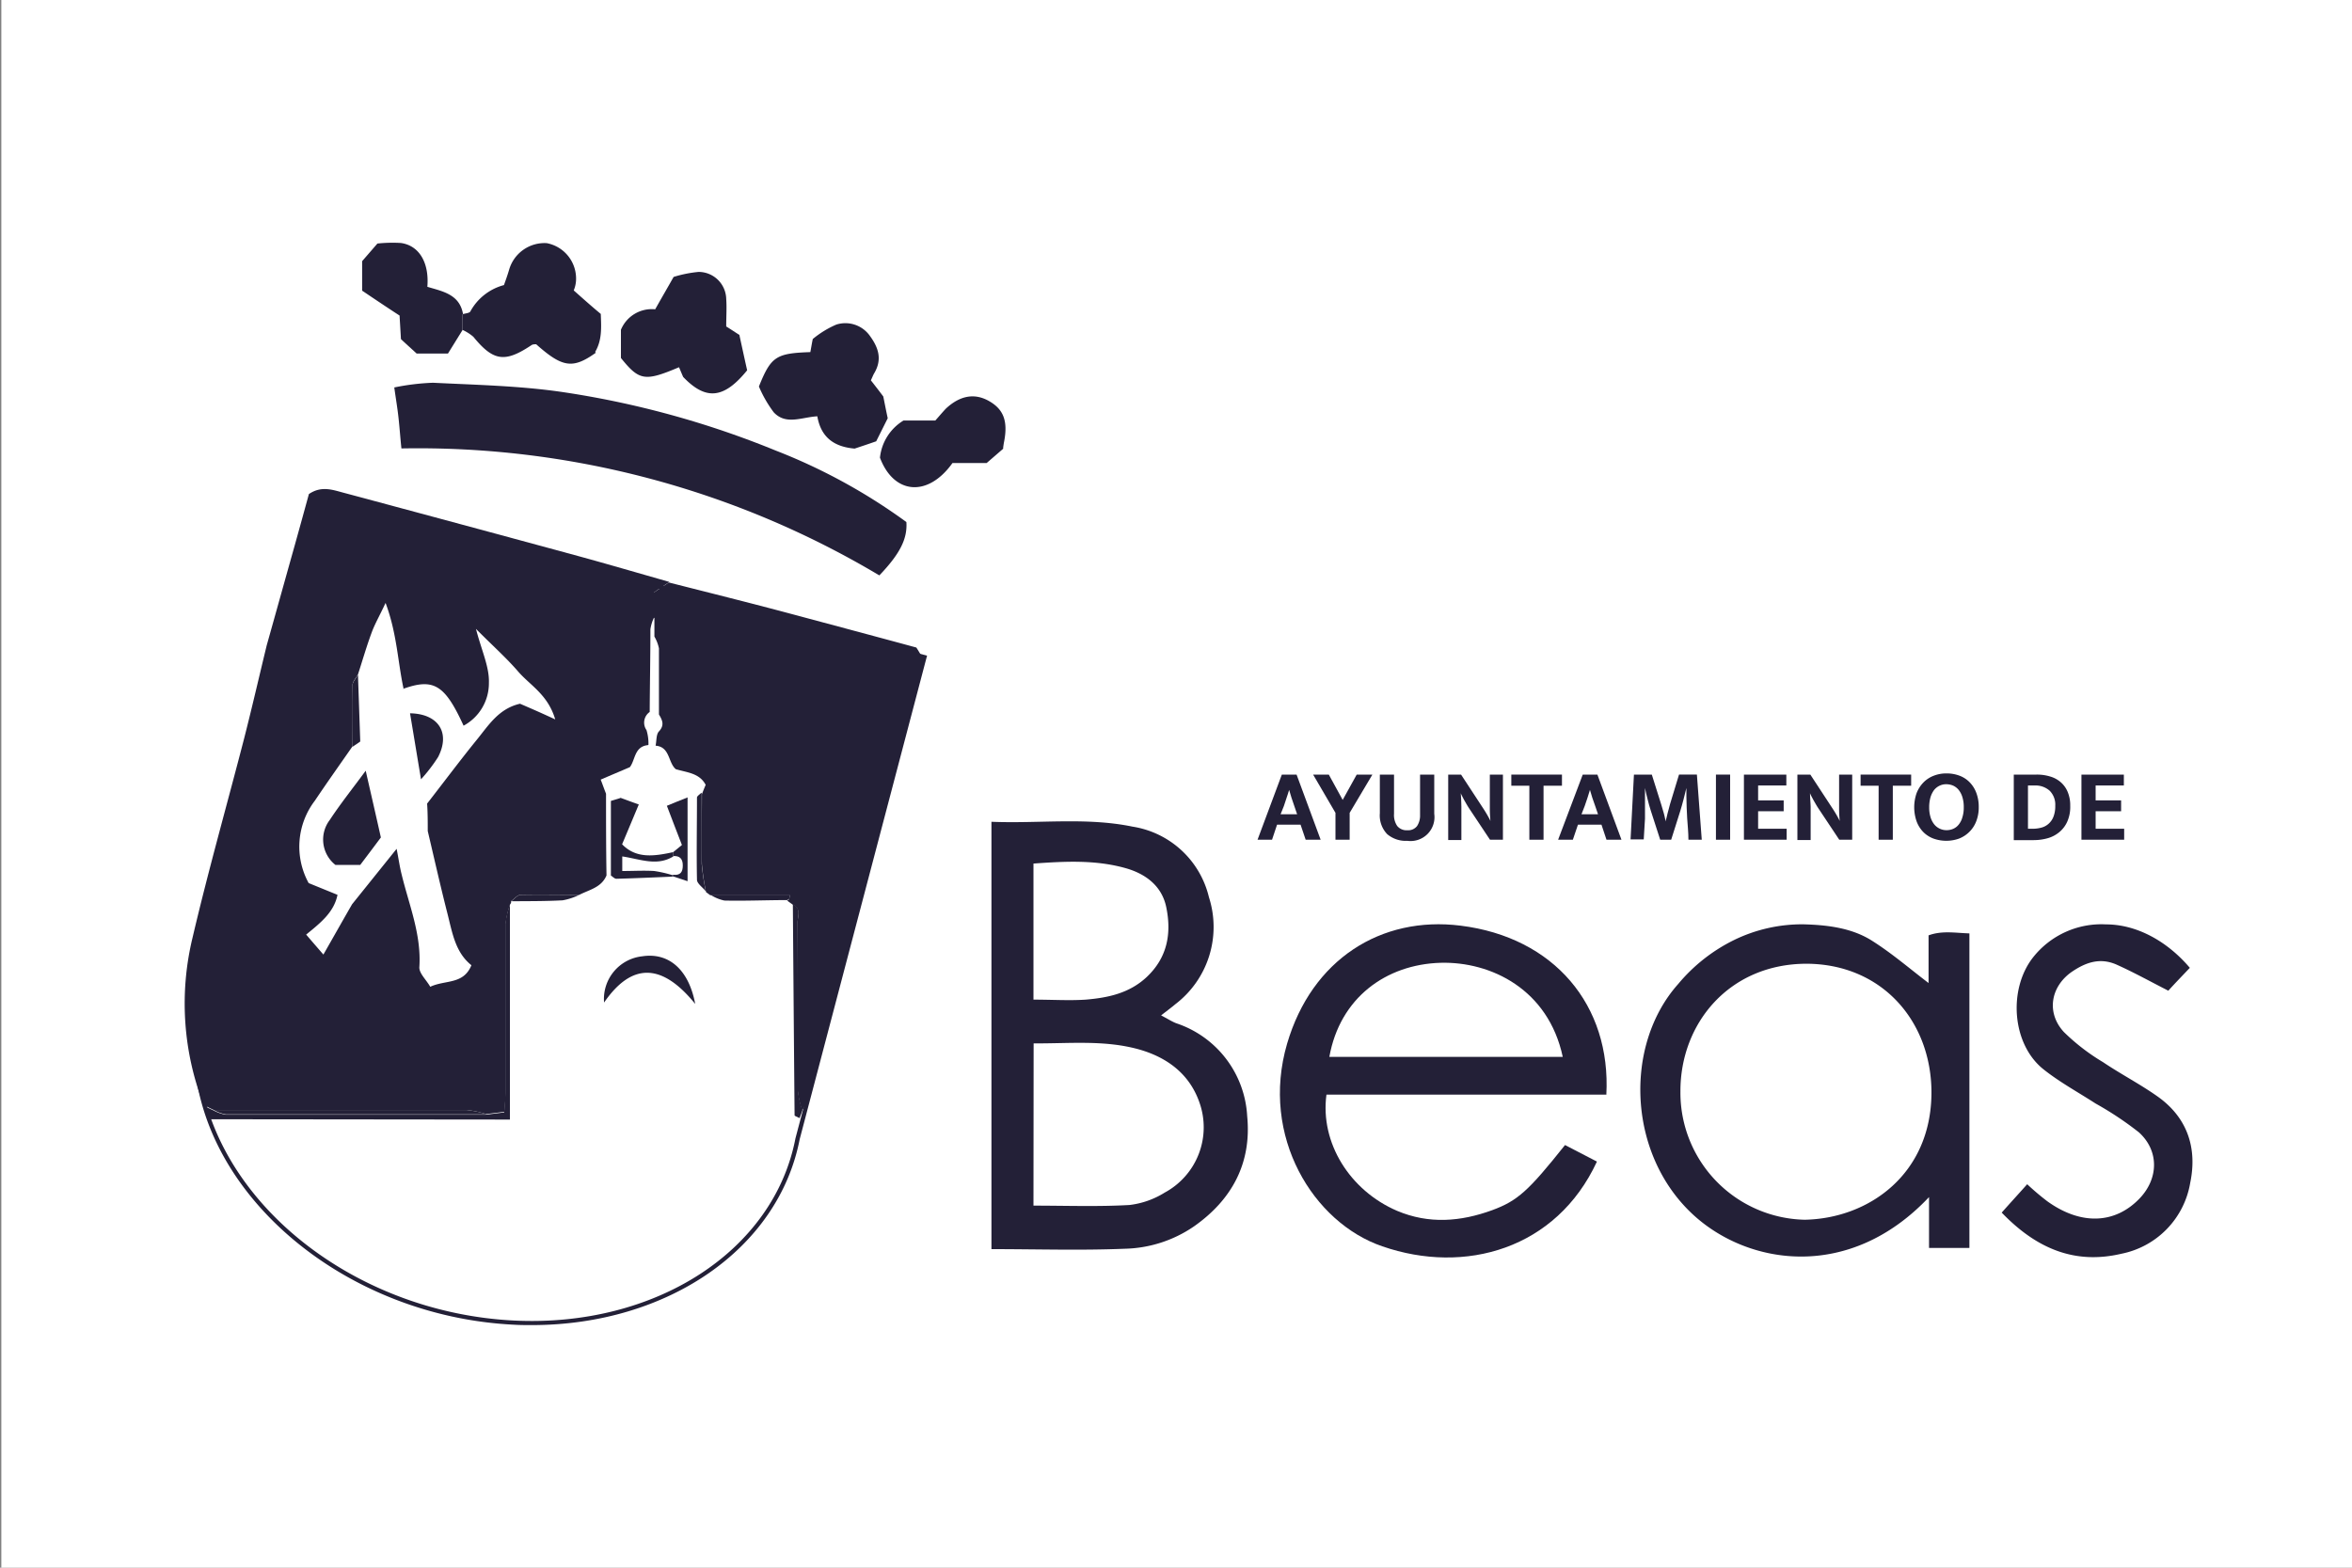 <svg xmlns="http://www.w3.org/2000/svg" id="Capa_1" data-name="Capa 1" viewBox="0 0 300 200"><rect x="0" y="0" width="300" height="200" fill="#808080" stroke="none"/><defs><style>.cls-1{fill:#fff;}.cls-2{fill:#232037;}</style></defs><rect class="cls-1" x="0.17" width="300" height="200"></rect><path class="cls-2" d="M82.64,95.06c-1.74.18-1.59,1.88-2.3,2.81-1.2.52-2.36,1-3.72,1.59.29.75.47,1.28.68,1.8,0,3.47,0,6.93.06,10.42-.64,1.55-2.19,1.82-3.47,2.48-2.5,0-5-.08-7.47,0-.43,0-.84.54-1.24.81a.36.36,0,0,1-.1.37,11.14,11.14,0,0,0-.58,2.46c0,7.12,0,14.23,0,21.35,0,.79-.09,1.59-.15,2.69l-2.35.29a12.49,12.49,0,0,0-2.47-.52c-10.77,0-21.52,0-32.26,0L26,141a35.69,35.69,0,0,1-1.43-21.42c2-8.53,4.41-17,6.6-25.49,1-3.92,1.9-7.85,2.85-11.76,1.2-4.26,2.38-8.52,3.58-12.78.62-2.22,1.24-4.47,1.8-6.52,1.65-1.12,3.12-.5,4.53-.14q14.92,4,29.86,8.06c3.87,1.06,7.72,2.19,11.59,3.29-.6.41-1.22.81-1.93,1.32v3.17a5.16,5.16,0,0,0-.49,1.55c0,3.52-.07,7-.09,10.55a1.66,1.66,0,0,0-.41,2.31,5.9,5.9,0,0,1,.25,1.88M51.47,87.84c-.74-3.43-.83-7-2.29-10.92-.75,1.61-1.35,2.64-1.76,3.74-.66,1.78-1.18,3.58-1.76,5.38-.25.47-.7.91-.7,1.38,0,2.59,0,5.2,0,7.8-1.6,2.3-3.23,4.59-4.8,6.93a9.66,9.66,0,0,0-.79,10.51l3.68,1.5c-.45,2.18-2.06,3.5-4,5.07.69.81,1.35,1.57,2.2,2.55,1.36-2.38,2.5-4.41,3.66-6.42l5.68-7.07c.27,1.37.4,2.34.64,3.27.94,3.89,2.53,7.65,2.26,11.81-.06.78.87,1.61,1.39,2.52,1.94-.91,4.23-.25,5.25-2.75-2.07-1.65-2.44-4.18-3.06-6.6-.89-3.49-1.68-7-2.51-10.52,0-1.16,0-2.32-.08-3.5,2.11-2.71,4.16-5.46,6.31-8.11,1.51-1.84,2.79-4,5.54-4.63,1.2.52,2.51,1.08,4.49,2-.93-3.17-3.21-4.35-4.72-6.1s-3.3-3.34-5.39-5.45c.72,2.78,1.73,4.87,1.65,6.91a6.15,6.15,0,0,1-3.23,5.44c-2.41-5.27-3.84-6.1-7.79-4.67"></path><path class="cls-2" d="M83.38,78.78V75.61c.71-.49,1.33-.9,1.93-1.3,5.19,1.32,10.38,2.61,15.57,4s10.55,2.82,16,4.3c.24.36.53.87.87,1.43q-5.83,22.59-11.69,45.23c-.91,3.52-1.86,7-2.85,10.55a9.9,9.9,0,0,1-.89,1.86,11.39,11.39,0,0,1-.56-2.48c0-7.13,0-14.25-.06-21.36,0-.81.58-1.87-.6-2.44-.23-.17-.48-.34-.71-.52.09,0,.23-.08.25-.15a2.34,2.34,0,0,0,.11-.53H90.58l-.52-.38a29.73,29.73,0,0,1-.53-3.51c-.07-3,0-6,0-9,.15-.37.29-.74.48-1.18-.79-1.51-2.38-1.57-3.81-2-1-.84-.72-2.85-2.58-3,.14-.62.06-1.43.43-1.82.75-.81.42-1.45,0-2.16,0-2.81,0-5.62,0-8.43a5,5,0,0,0-.58-1.51c0-.79,0-1.57,0-2.36"></path><path class="cls-2" d="M126.46,159.34v-54.5c6.12.25,12.08-.6,18,.62a11.91,11.91,0,0,1,9.74,9,12.39,12.39,0,0,1-4.28,13.65c-.52.44-1.08.85-1.82,1.43.76.39,1.3.75,1.92,1a13.24,13.24,0,0,1,9.06,11.86c.58,5.93-1.9,10.63-6.79,14.06a16.22,16.22,0,0,1-8.83,2.85c-5.58.23-11.17.05-17,.05m5.36-5.55c4.18,0,8.21.15,12.24-.08a10.87,10.87,0,0,0,4.51-1.59A9.46,9.46,0,0,0,153,140.68c-1.26-3.64-4.08-5.75-7.65-6.78-4.43-1.26-9-.75-13.51-.79Zm0-26.28c2.42,0,4.55.14,6.66,0,2.83-.24,5.56-.8,7.79-2.89,2.65-2.5,3.17-5.58,2.49-8.89-.56-2.75-2.67-4.29-5.21-5-3.81-1.07-7.72-.87-11.73-.58Z"></path><path class="cls-2" d="M204.93,139.65H169.19c-.83,6.16,3,12.24,9,14.82,4.07,1.72,8.11,1.39,12.14-.08,3.25-1.2,4.63-2.46,9.29-8.31l4.07,2.11c-5.17,11.16-16.84,14.47-27.38,10.81-8.77-3-15.6-14-12.14-25.85,3.16-10.77,12-16.32,22.11-15.06,11.93,1.47,19.23,10.14,18.61,21.58m-5.56-4.84c-1.84-8.61-9.15-12.18-15.6-12-6.93.21-12.82,4.45-14.17,12Z"></path><path class="cls-2" d="M251.13,159.21h-5.08v-6.49C235.89,163.49,223,161.42,216,155c-8.44-7.74-8.89-21.69-1.94-29.47a21.74,21.74,0,0,1,7.13-5.61,19.82,19.82,0,0,1,8.81-2c3,.08,6.15.43,8.77,2.09s4.82,3.58,7.22,5.4v-6.08c1.72-.63,3.39-.31,5.21-.25v40.12Zm-20.93-3.6c8.19-.16,16.13-5.83,16.16-16.21,0-9.12-6.31-16.4-15.91-16.45-9.87,0-16.15,7.6-16.11,16.32a16.21,16.21,0,0,0,15.86,16.34"></path><path class="cls-2" d="M279.3,123.49c-.95,1-1.92,2-2.73,2.9-2.31-1.18-4.4-2.34-6.56-3.31s-4-.29-5.76.91c-2.69,1.88-3.27,5.21-1,7.67a26.36,26.36,0,0,0,5,3.85c2.27,1.53,4.71,2.79,6.93,4.36,3.82,2.69,5.1,6.58,4.19,11a11.1,11.1,0,0,1-8.79,9.08c-6,1.41-10.88-.7-15.26-5.25,1.08-1.22,2.09-2.32,3.25-3.62a32.82,32.82,0,0,0,2.56,2.17c4.32,3.11,8.69,2.9,11.81-.39,2.4-2.54,2.46-6.06-.12-8.4a41.82,41.82,0,0,0-5.53-3.68c-2.21-1.43-4.53-2.69-6.59-4.32-4.08-3.19-4.59-10.22-1.39-14.31a11.1,11.1,0,0,1,9.31-4.22c4,0,7.9,2.23,10.71,5.56"></path><path class="cls-2" d="M76,45c-2.94,2.1-4.26,1.9-7.61-1.08-.19,0-.42,0-.58.1-3.41,2.28-4.88,2.07-7.43-1.05A5.79,5.79,0,0,0,59,42.09v-2c.35-.12.91-.14,1-.37a6.89,6.89,0,0,1,4.28-3.35c.23-.64.46-1.28.67-2a4.7,4.7,0,0,1,4.79-3.35,4.6,4.6,0,0,1,3.73,4.82,3.89,3.89,0,0,1-.29,1.21c1.24,1.1,2.35,2.09,3.45,3,.06,1.65.19,3.33-.72,4.85"></path><path class="cls-2" d="M112.67,50.61c.18.89.35,1.78.56,2.75l-1.47,2.94c-1,.35-2,.68-2.75.93-2.67-.23-4.3-1.47-4.76-4.12-2,.11-4,1.16-5.56-.51a15.72,15.72,0,0,1-1.89-3.29c1.54-3.83,2.18-4.24,6.56-4.39.1-.52.19-1.11.31-1.67a12.38,12.38,0,0,1,3-1.84,3.83,3.83,0,0,1,4.3,1.46c1.1,1.51,1.57,3,.54,4.74-.15.25-.25.54-.43.91.53.68,1.07,1.37,1.59,2.07"></path><path class="cls-2" d="M94.3,42.69c.35,1.61.7,3.23,1,4.55-3,3.7-5.3,3.83-8.16.85-.18-.4-.35-.83-.53-1.24-4.35,1.84-5.07,1.73-7.41-1.18v-3.6a4.26,4.26,0,0,1,4.37-2.61c.87-1.55,1.63-2.85,2.35-4.13a15.55,15.55,0,0,1,3.19-.64,3.53,3.53,0,0,1,3.52,3.45c.08,1.1,0,2.21,0,3.51.49.3,1.07.69,1.65,1.06"></path><path class="cls-2" d="M128,57.21l-2.15,1.86h-4.36c-3.15,4.42-7.49,4-9.25-.68a6.3,6.3,0,0,1,3-4.74h4.06c.43-.48.86-1,1.36-1.53,1.8-1.67,3.66-2,5.5-.95s2.42,2.54,1.92,5.15c-.06.29-.1.6-.14.89"></path><path class="cls-2" d="M59,40.1v2l-1.86,3h-4c-.76-.7-1.51-1.37-2-1.84-.08-1.47-.15-2.46-.17-3-1.84-1.2-3.31-2.19-4.78-3.18V33.32l1.95-2.25a17.79,17.79,0,0,1,3-.07c2.33.33,3.62,2.51,3.37,5.59,1.9.58,4.12.93,4.55,3.49"></path><path class="cls-2" d="M26.61,142.79l-.68-1.72,1.28.58a5.2,5.2,0,0,0,1.57.56c11,0,22.13,0,33.18,0l2.35-.29c.07-1.1.15-1.9.15-2.69,0-7.13,0-14.25,0-21.36a10.81,10.81,0,0,1,.58-2.46v27.42Z"></path><path class="cls-2" d="M79.14,101.78c.66.24,1.31.49,2.34.85-.7,1.67-1.37,3.28-2.13,5.08,1.82,1.89,4.16,1.51,6.53,1v.55c-2.1,1.29-4.22.34-6.51,0v1.86c1.47,0,2.79-.08,4.07,0a15.36,15.36,0,0,1,2.46.57l-.2.15c-2.36.1-4.72.21-7.08.27-.24,0-.47-.27-.7-.41v-9.52c.62-.19.91-.27,1.2-.37"></path><path class="cls-2" d="M88.66,128.06c-4.28-5.27-8.11-5.23-11.61-.16A5.48,5.48,0,0,1,81.93,122c3.36-.51,5.9,1.68,6.73,6"></path><path class="cls-2" d="M101.13,115.36c1.16.56.58,1.62.6,2.43.06,7.13,0,14.25.06,21.38a11.94,11.94,0,0,0,.56,2.48c-.11.35-.25.68-.37,1-.32-.19-.63-.27-.63-.36q-.12-13.49-.22-27"></path><path class="cls-2" d="M85.88,109.24v-.54l1.1-.9c-.66-1.68-1.24-3.23-1.92-5,1-.41,1.69-.7,2.64-1.07v10.69l-2-.66.19-.15c.9.07,1.2-.35,1.2-1.2s-.38-1.24-1.22-1.2"></path><path class="cls-2" d="M89.5,101.2c0,3,0,6,0,9a29.73,29.73,0,0,0,.53,3.51c-.39-.49-1.13-1-1.13-1.47-.07-3.49,0-7,0-10.48,0-.21.35-.4.55-.62"></path><path class="cls-2" d="M90.6,114.15h10.16a1.5,1.5,0,0,1-.11.53c0,.07-.16.09-.25.15-2.68,0-5.35.12-8,.06a5.2,5.2,0,0,1-1.78-.74"></path><path class="cls-2" d="M65.18,115c.4-.29.81-.82,1.24-.84,2.49-.05,5,0,7.47,0a7.82,7.82,0,0,1-2.13.7c-2.19.12-4.39.1-6.58.12"></path><path class="cls-2" d="M62,142.17c-11.05,0-22.13,0-33.18,0a4.83,4.83,0,0,1-1.55-.56c10.75,0,21.51,0,32.26,0a12.8,12.8,0,0,1,2.47.52"></path><path class="cls-2" d="M45.66,86.1c.1,2.83.2,5.67.29,8.5-.31.23-.64.44-1,.68,0-2.62-.07-5.21,0-7.81,0-.46.45-.91.7-1.37"></path><path class="cls-2" d="M112.15,73.4A114.82,114.82,0,0,0,51.2,57.21c-.14-1.35-.23-2.63-.37-3.91s-.33-2.36-.54-3.87a29.73,29.73,0,0,1,4.94-.6c5.46.27,11,.39,16.34,1.16a117.28,117.28,0,0,1,27.37,7.49,73.34,73.34,0,0,1,16.67,9.12c.14,2.11-.77,4-3.44,6.8"></path><path class="cls-2" d="M46.65,98.34c.64,2.82,1.3,5.67,1.93,8.5-.83,1.12-1.68,2.24-2.63,3.5H42.78a4.12,4.12,0,0,1-.72-5.73c1.43-2.17,3.06-4.2,4.59-6.29"></path><path class="cls-2" d="M52.3,91c3.6.06,5.19,2.46,3.58,5.58a20.83,20.83,0,0,1-2.18,2.84c-.47-2.81-.93-5.61-1.4-8.42"></path><path class="cls-2" d="M67.83,169.05c-.76,0-1.53,0-2.31-.05-21.38-1.06-39.67-16.31-40.77-34a26.43,26.43,0,0,1,.39-6.41h0l0-.27.18-.67c.15-.65.3-1.24.48-1.81L42.28,63.49l.25.07,75.72,20.09-.07.25L102,145.34C99.28,159.34,85.11,169.05,67.83,169.05ZM25.72,128.3v.16a25.37,25.37,0,0,0-.43,6.52c1.08,17.42,19.14,32.44,40.27,33.49,18.06.89,33.14-8.88,35.9-23.24v0L117.6,84,42.65,64.14,26.33,126c-.17.56-.33,1.14-.47,1.78Z"></path><path class="cls-2" d="M163.5,98.82h1.88l3.07,8.31h-1.91l-.65-1.92h-3l-.64,1.92H160.4Zm-.16,5.06h2.11l-.38-1.11c-.12-.34-.24-.68-.34-1s-.21-.7-.3-1h0c-.1.33-.2.67-.32,1s-.23.7-.35,1.06Z"></path><path class="cls-2" d="M169.49,98.82l1.77,3.23,1.79-3.23h2l-2.9,4.88v3.43h-1.81V103.7l-2.85-4.88Z"></path><path class="cls-2" d="M176,98.82h1.81v5a2.46,2.46,0,0,0,.41,1.56,1.53,1.53,0,0,0,1.29.54,1.42,1.42,0,0,0,1.24-.54,2.41,2.41,0,0,0,.38-1.4V98.82h1.81v5a3.05,3.05,0,0,1-3.43,3.45,3.66,3.66,0,0,1-2.58-.86,3.45,3.45,0,0,1-.93-2.66Z"></path><path class="cls-2" d="M184.72,98.82h1.64l2.87,4.38c.19.29.37.59.53.87s.28.51.35.67h0a16.31,16.31,0,0,1-.08-1.71V98.82h1.67v8.31h-1.65l-2.66-4c-.12-.18-.23-.36-.34-.55l-.31-.54c-.09-.18-.18-.34-.25-.49a2.74,2.74,0,0,1-.17-.36h0c.05.61.07,1.19.08,1.75v4.23h-1.68Z"></path><path class="cls-2" d="M199.23,98.82v1.42h-2.35v6.89h-1.81v-6.89h-2.3V98.82Z"></path><path class="cls-2" d="M201.88,98.82h1.87l3.07,8.31h-1.91l-.64-1.92h-3l-.65,1.92h-1.88Zm-.16,5.06h2.11l-.38-1.11c-.13-.34-.24-.68-.35-1l-.3-1h0c-.09.33-.2.67-.31,1l-.36,1.06Z"></path><path class="cls-2" d="M208.41,98.82h2.28l1.19,3.78c.05.17.1.35.16.54s.11.39.17.58.1.39.14.57.08.36.11.51h0c0-.13.06-.3.11-.49s.09-.38.14-.59.11-.4.16-.59l.14-.53,1.15-3.78h2.28l.62,8.31h-1.7c0-.92-.1-1.83-.16-2.75s-.08-1.83-.1-2.77v-1.08h0c-.12.48-.24,1-.38,1.52s-.27,1-.39,1.38l-1.17,3.7h-1.4l-1.2-3.71q-.23-.72-.42-1.5c-.14-.53-.24-1-.32-1.39h0c0,.32,0,.65,0,1s0,.69,0,1,0,.68,0,1,0,.63,0,.91l-.16,2.65h-1.68Z"></path><path class="cls-2" d="M220.68,98.82v8.31h-1.81V98.82Z"></path><path class="cls-2" d="M222.44,98.82h5.41v1.39h-3.6v1.9h3.26v1.39h-3.26v2.23h3.64v1.4h-5.45Z"></path><path class="cls-2" d="M229.26,98.82h1.65l2.87,4.38c.19.29.37.59.53.87s.28.51.35.67h0a16.31,16.31,0,0,1-.08-1.71V98.82h1.67v8.31h-1.65l-2.66-4c-.12-.18-.23-.36-.34-.55l-.31-.54-.26-.49a2.53,2.53,0,0,1-.16-.36h0c0,.61.07,1.19.08,1.75v4.23h-1.69Z"></path><path class="cls-2" d="M243.77,98.82v1.42h-2.34v6.89h-1.81v-6.89h-2.3V98.82Z"></path><path class="cls-2" d="M248.3,98.67a4.63,4.63,0,0,1,1.64.29,3.52,3.52,0,0,1,1.29.84,3.84,3.84,0,0,1,.85,1.35,5,5,0,0,1,.31,1.84,4.84,4.84,0,0,1-.32,1.79,3.79,3.79,0,0,1-.87,1.34,3.87,3.87,0,0,1-1.31.86,4.86,4.86,0,0,1-3.28,0,3.63,3.63,0,0,1-1.29-.83,3.88,3.88,0,0,1-.85-1.35,5.47,5.47,0,0,1,0-3.63,4.08,4.08,0,0,1,.87-1.35,3.68,3.68,0,0,1,1.32-.86A4.39,4.39,0,0,1,248.3,98.67ZM246.07,103a4.08,4.08,0,0,0,.18,1.28,2.7,2.7,0,0,0,.48.91,2,2,0,0,0,.71.54,2,2,0,0,0,.86.18,2.06,2.06,0,0,0,.85-.18,1.81,1.81,0,0,0,.69-.54,2.51,2.51,0,0,0,.46-.91,4.08,4.08,0,0,0,.18-1.28,4.21,4.21,0,0,0-.18-1.32,2.75,2.75,0,0,0-.48-.92,2,2,0,0,0-.71-.54,2.27,2.27,0,0,0-.86-.17,1.9,1.9,0,0,0-.86.19,2,2,0,0,0-.69.54,3,3,0,0,0-.46.92A4.55,4.55,0,0,0,246.07,103Z"></path><path class="cls-2" d="M259.76,98.82a5.71,5.71,0,0,1,1.76.25,3.54,3.54,0,0,1,1.36.75,3.31,3.31,0,0,1,.87,1.25,4.38,4.38,0,0,1,.31,1.73,4.62,4.62,0,0,1-.37,2,3.66,3.66,0,0,1-1,1.34,4,4,0,0,1-1.48.79,6.63,6.63,0,0,1-1.8.25h-2.55V98.82Zm-1.09,6.91h.62a4.18,4.18,0,0,0,1.07-.14,2.2,2.2,0,0,0,.92-.48,2.28,2.28,0,0,0,.63-.89,3.66,3.66,0,0,0,.24-1.42,2.51,2.51,0,0,0-.71-1.92,2.71,2.71,0,0,0-1.91-.67h-.86Z"></path><path class="cls-2" d="M265.49,98.82h5.41v1.39h-3.6v1.9h3.25v1.39H267.3v2.23h3.64v1.4h-5.45Z"></path></svg>